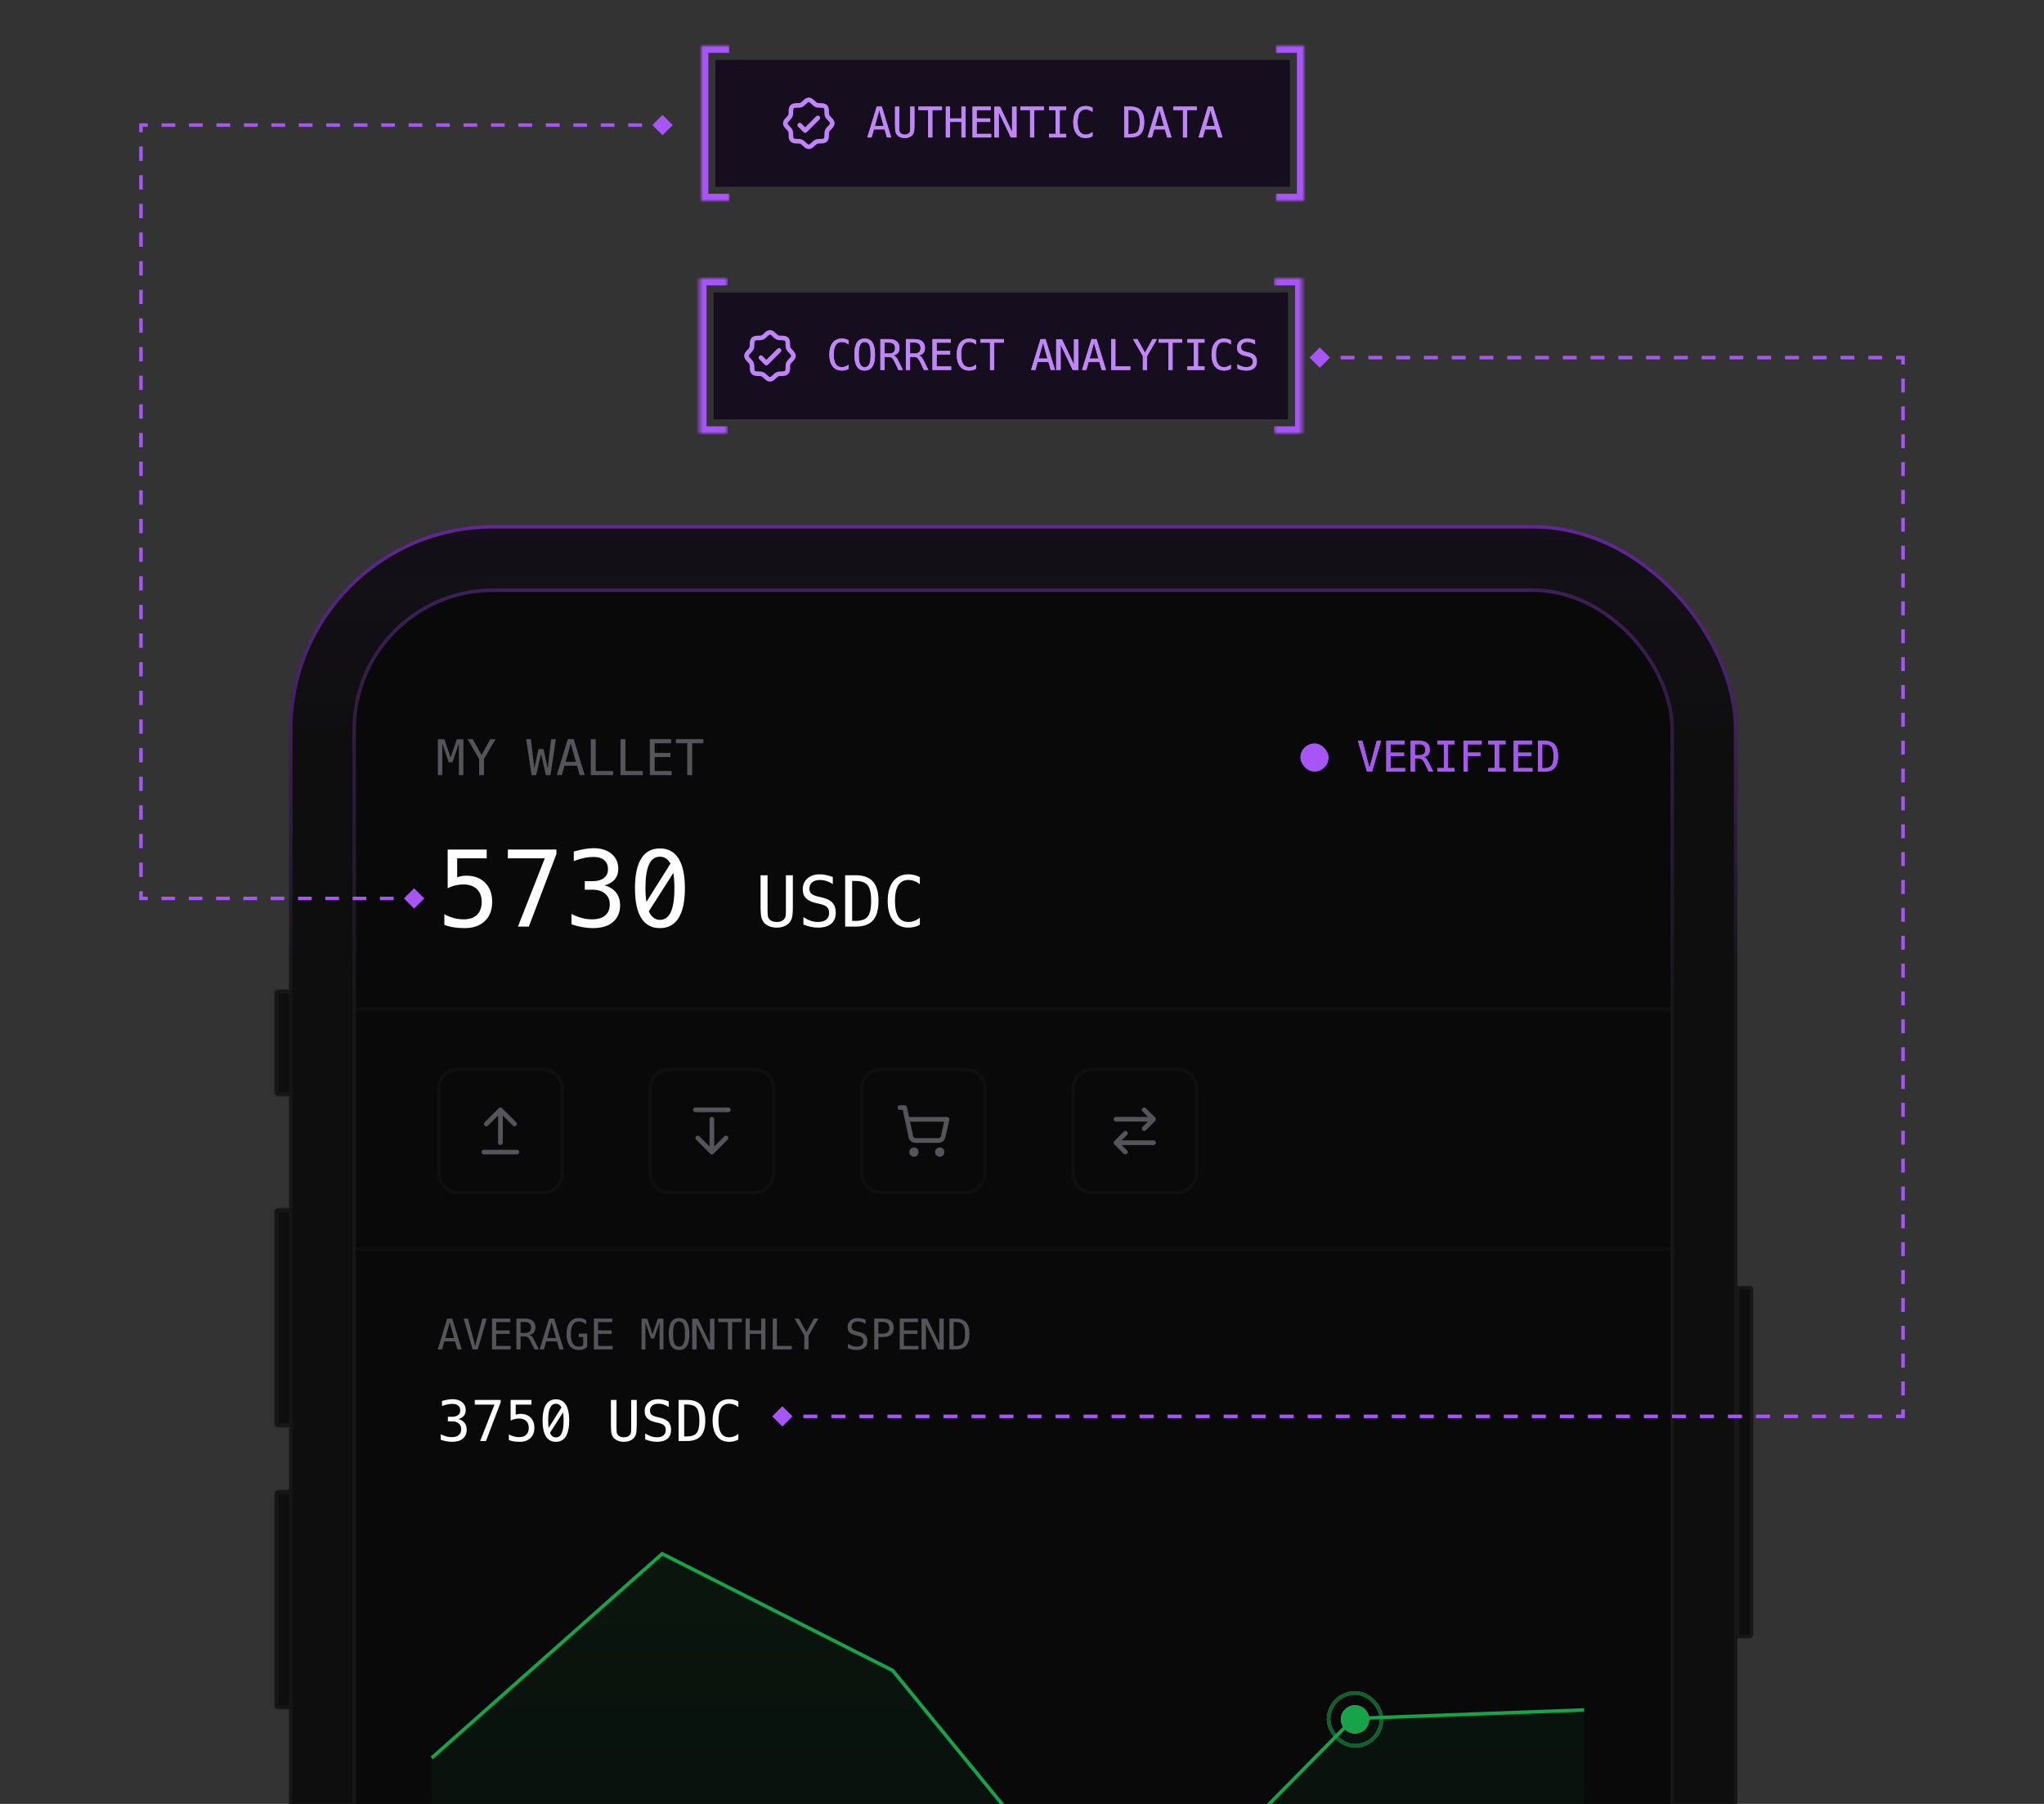 <svg width="580" height="512" viewBox="0 0 580 512" fill="none" xmlns="http://www.w3.org/2000/svg">
<rect x="0" y="0" width="580" height="512" fill="#333333" stroke="none"/>
<rect x="82.5" y="149.5" width="410" height="847" rx="57.5" fill="#090909"/>
<rect x="82.5" y="149.5" width="410" height="847" rx="57.5" fill="white" fill-opacity="0.02"/>
<rect x="82.5" y="149.5" width="410" height="847" rx="57.5" fill="url(#paint0_linear_1478_4266)" fill-opacity="0.1"/>
<rect x="82.5" y="149.5" width="410" height="847" rx="57.5" stroke="#171717"/>
<rect x="82.5" y="149.5" width="410" height="847" rx="57.5" stroke="url(#paint1_linear_1478_4266)" stroke-opacity="0.6"/>
<mask id="path-2-inside-1_1478_4266" fill="white">
<path d="M78 282.6C78 282.04 78 281.76 78.109 281.546C78.205 281.358 78.358 281.205 78.546 281.109C78.76 281 79.04 281 79.6 281H83V311H79.6C79.04 311 78.76 311 78.546 310.891C78.358 310.795 78.205 310.642 78.109 310.454C78 310.24 78 309.96 78 309.4V282.6Z"/>
</mask>
<path d="M78 282.6C78 282.04 78 281.76 78.109 281.546C78.205 281.358 78.358 281.205 78.546 281.109C78.76 281 79.04 281 79.6 281H83V311H79.6C79.04 311 78.76 311 78.546 310.891C78.358 310.795 78.205 310.642 78.109 310.454C78 310.24 78 309.96 78 309.4V282.6Z" fill="#090909"/>
<path d="M78 282.6C78 282.04 78 281.76 78.109 281.546C78.205 281.358 78.358 281.205 78.546 281.109C78.76 281 79.04 281 79.6 281H83V311H79.6C79.04 311 78.76 311 78.546 310.891C78.358 310.795 78.205 310.642 78.109 310.454C78 310.24 78 309.96 78 309.4V282.6Z" fill="white" fill-opacity="0.02"/>
<path d="M83 281H84V280H83V281ZM83 311V312H84V311H83ZM78.546 310.891L78.092 311.782L78.546 310.891ZM78.109 310.454L77.218 310.908L78.109 310.454ZM78.546 281.109L78.092 280.218L78.546 281.109ZM78.109 281.546L77.218 281.092L78.109 281.546ZM79.6 281V282H83V281V280H79.6V281ZM83 281H82V311H83H84V281H83ZM83 311V310H79.6V311V312H83V311ZM78 309.4H79V282.6H78H77V309.4H78ZM79.6 311V310C79.303 310 79.141 309.999 79.025 309.99C78.92 309.981 78.942 309.971 79 310L78.546 310.891L78.092 311.782C78.363 311.92 78.633 311.964 78.862 311.983C79.079 312.001 79.337 312 79.6 312V311ZM78 309.4H77C77 309.664 76.999 309.921 77.017 310.138C77.036 310.367 77.08 310.637 77.218 310.908L78.109 310.454L79 310C79.029 310.058 79.019 310.08 79.01 309.975C79.001 309.859 79 309.697 79 309.4H78ZM78.546 310.891L79 310L78.109 310.454L77.218 310.908C77.41 311.284 77.716 311.59 78.092 311.782L78.546 310.891ZM79.6 281V280C79.337 280 79.079 279.999 78.862 280.017C78.633 280.036 78.363 280.08 78.092 280.218L78.546 281.109L79 282C78.942 282.029 78.92 282.019 79.025 282.01C79.141 282.001 79.303 282 79.6 282V281ZM78 282.6H79C79 282.303 79.001 282.141 79.01 282.025C79.019 281.92 79.029 281.942 79 282L78.109 281.546L77.218 281.092C77.08 281.363 77.036 281.633 77.017 281.862C76.999 282.079 77 282.336 77 282.6H78ZM78.546 281.109L78.092 280.218C77.716 280.41 77.41 280.716 77.218 281.092L78.109 281.546L79 282L78.546 281.109Z" fill="#171717" mask="url(#path-2-inside-1_1478_4266)"/>
<mask id="path-4-inside-2_1478_4266" fill="white">
<path d="M78 344.6C78 344.04 78 343.76 78.109 343.546C78.205 343.358 78.358 343.205 78.546 343.109C78.76 343 79.04 343 79.6 343H83V405H79.6C79.04 405 78.76 405 78.546 404.891C78.358 404.795 78.205 404.642 78.109 404.454C78 404.24 78 403.96 78 403.4V344.6Z"/>
</mask>
<path d="M78 344.6C78 344.04 78 343.76 78.109 343.546C78.205 343.358 78.358 343.205 78.546 343.109C78.76 343 79.04 343 79.6 343H83V405H79.6C79.04 405 78.76 405 78.546 404.891C78.358 404.795 78.205 404.642 78.109 404.454C78 404.24 78 403.96 78 403.4V344.6Z" fill="#090909"/>
<path d="M78 344.6C78 344.04 78 343.76 78.109 343.546C78.205 343.358 78.358 343.205 78.546 343.109C78.76 343 79.04 343 79.6 343H83V405H79.6C79.04 405 78.76 405 78.546 404.891C78.358 404.795 78.205 404.642 78.109 404.454C78 404.24 78 403.96 78 403.4V344.6Z" fill="white" fill-opacity="0.02"/>
<path d="M83 343H84V342H83V343ZM83 405V406H84V405H83ZM78.546 404.891L79 404L78.546 404.891ZM78.109 404.454L77.218 404.908L78.109 404.454ZM78.546 343.109L78.092 342.218L78.546 343.109ZM78.109 343.546L77.218 343.092L78.109 343.546ZM79.6 343V344H83V343V342H79.6V343ZM83 343H82V405H83H84V343H83ZM83 405V404H79.6V405V406H83V405ZM78 403.4H79V344.6H78H77V403.4H78ZM79.6 405V404C79.303 404 79.141 403.999 79.025 403.99C78.92 403.981 78.942 403.971 79 404L78.546 404.891L78.092 405.782C78.363 405.92 78.633 405.964 78.862 405.983C79.079 406.001 79.337 406 79.6 406V405ZM78 403.4H77C77 403.664 76.999 403.921 77.017 404.138C77.036 404.367 77.08 404.637 77.218 404.908L78.109 404.454L79 404C79.029 404.058 79.019 404.08 79.01 403.975C79.001 403.859 79 403.697 79 403.4H78ZM78.546 404.891L79 404L78.109 404.454L77.218 404.908C77.41 405.284 77.716 405.59 78.092 405.782L78.546 404.891ZM79.6 343V342C79.337 342 79.079 341.999 78.862 342.017C78.633 342.036 78.363 342.08 78.092 342.218L78.546 343.109L79 344C78.942 344.029 78.92 344.019 79.025 344.01C79.141 344.001 79.303 344 79.6 344V343ZM78 344.6H79C79 344.303 79.001 344.141 79.01 344.025C79.019 343.92 79.029 343.942 79 344L78.109 343.546L77.218 343.092C77.08 343.363 77.036 343.633 77.017 343.862C76.999 344.079 77 344.336 77 344.6H78ZM78.546 343.109L78.092 342.218C77.716 342.41 77.41 342.716 77.218 343.092L78.109 343.546L79 344L78.546 343.109Z" fill="#171717" mask="url(#path-4-inside-2_1478_4266)"/>
<mask id="path-6-inside-3_1478_4266" fill="white">
<path d="M78 424.6C78 424.04 78 423.76 78.109 423.546C78.205 423.358 78.358 423.205 78.546 423.109C78.76 423 79.04 423 79.6 423H83V485H79.6C79.04 485 78.76 485 78.546 484.891C78.358 484.795 78.205 484.642 78.109 484.454C78 484.24 78 483.96 78 483.4V424.6Z"/>
</mask>
<path d="M78 424.6C78 424.04 78 423.76 78.109 423.546C78.205 423.358 78.358 423.205 78.546 423.109C78.76 423 79.04 423 79.6 423H83V485H79.6C79.04 485 78.76 485 78.546 484.891C78.358 484.795 78.205 484.642 78.109 484.454C78 484.24 78 483.96 78 483.4V424.6Z" fill="#090909"/>
<path d="M78 424.6C78 424.04 78 423.76 78.109 423.546C78.205 423.358 78.358 423.205 78.546 423.109C78.76 423 79.04 423 79.6 423H83V485H79.6C79.04 485 78.76 485 78.546 484.891C78.358 484.795 78.205 484.642 78.109 484.454C78 484.24 78 483.96 78 483.4V424.6Z" fill="white" fill-opacity="0.02"/>
<path d="M83 423H84V422H83V423ZM83 485V486H84V485H83ZM78.546 484.891L79 484L78.546 484.891ZM78.109 484.454L77.218 484.908L78.109 484.454ZM78.546 423.109L78.092 422.218L78.546 423.109ZM78.109 423.546L77.218 423.092L78.109 423.546ZM79.6 423V424H83V423V422H79.6V423ZM83 423H82V485H83H84V423H83ZM83 485V484H79.6V485V486H83V485ZM78 483.4H79V424.6H78H77V483.4H78ZM79.6 485V484C79.303 484 79.141 483.999 79.025 483.99C78.92 483.981 78.942 483.971 79 484L78.546 484.891L78.092 485.782C78.363 485.92 78.633 485.964 78.862 485.983C79.079 486.001 79.337 486 79.6 486V485ZM78 483.4H77C77 483.664 76.999 483.921 77.017 484.138C77.036 484.367 77.08 484.637 77.218 484.908L78.109 484.454L79 484C79.029 484.058 79.019 484.08 79.01 483.975C79.001 483.859 79 483.697 79 483.4H78ZM78.546 484.891L79 484L78.109 484.454L77.218 484.908C77.41 485.284 77.716 485.59 78.092 485.782L78.546 484.891ZM79.6 423V422C79.337 422 79.079 421.999 78.862 422.017C78.633 422.036 78.363 422.08 78.092 422.218L78.546 423.109L79 424C78.942 424.029 78.92 424.019 79.025 424.01C79.141 424.001 79.303 424 79.6 424V423ZM78 424.6H79C79 424.303 79.001 424.141 79.01 424.025C79.019 423.92 79.029 423.942 79 424L78.109 423.546L77.218 423.092C77.08 423.363 77.036 423.633 77.017 423.862C76.999 424.079 77 424.336 77 424.6H78ZM78.546 423.109L78.092 422.218C77.716 422.41 77.41 422.716 77.218 423.092L78.109 423.546L79 424L78.546 423.109Z" fill="#171717" mask="url(#path-6-inside-3_1478_4266)"/>
<path d="M495.9 365.5C496.188 365.5 496.374 365.5 496.516 365.512C496.651 365.523 496.702 365.542 496.727 365.555C496.821 365.603 496.897 365.679 496.945 365.773C496.958 365.798 496.977 365.849 496.988 365.984C497 366.126 497 366.312 497 366.6V463.4C497 463.688 497 463.874 496.988 464.016C496.977 464.151 496.958 464.202 496.945 464.227C496.897 464.321 496.821 464.397 496.727 464.445C496.702 464.458 496.651 464.477 496.516 464.488C496.374 464.5 496.188 464.5 495.9 464.5H493V365.5H495.9Z" fill="#090909"/>
<path d="M495.9 365.5C496.188 365.5 496.374 365.5 496.516 365.512C496.651 365.523 496.702 365.542 496.727 365.555C496.821 365.603 496.897 365.679 496.945 365.773C496.958 365.798 496.977 365.849 496.988 365.984C497 366.126 497 366.312 497 366.6V463.4C497 463.688 497 463.874 496.988 464.016C496.977 464.151 496.958 464.202 496.945 464.227C496.897 464.321 496.821 464.397 496.727 464.445C496.702 464.458 496.651 464.477 496.516 464.488C496.374 464.5 496.188 464.5 495.9 464.5H493V365.5H495.9Z" fill="white" fill-opacity="0.02"/>
<path d="M495.9 365.5C496.188 365.5 496.374 365.5 496.516 365.512C496.651 365.523 496.702 365.542 496.727 365.555C496.821 365.603 496.897 365.679 496.945 365.773C496.958 365.798 496.977 365.849 496.988 365.984C497 366.126 497 366.312 497 366.6V463.4C497 463.688 497 463.874 496.988 464.016C496.977 464.151 496.958 464.202 496.945 464.227C496.897 464.321 496.821 464.397 496.727 464.445C496.702 464.458 496.651 464.477 496.516 464.488C496.374 464.5 496.188 464.5 495.9 464.5H493V365.5H495.9Z" stroke="#171717"/>
<rect x="100.5" y="167.5" width="374" height="811" rx="39.5" fill="#090909"/>
<rect x="100.5" y="167.5" width="374" height="811" rx="39.5" stroke="#171717"/>
<rect x="100.5" y="167.5" width="374" height="811" rx="39.5" stroke="url(#paint2_linear_1478_4266)" stroke-opacity="0.3"/>
<mask id="path-10-inside-4_1478_4266" fill="white">
<path d="M100 167H475V287H100V167Z"/>
</mask>
<path d="M475 287V286H100V287V288H475V287Z" fill="#171717" fill-opacity="0.5" mask="url(#path-10-inside-4_1478_4266)"/>
<path d="M124.246 209.828H126.092L127.855 215.01L129.633 209.828H131.485V220H130.207V211.011L128.389 216.37H127.343L125.518 211.011V220H124.246V209.828ZM132.688 209.794H134.158L136.646 214.299L139.128 209.794H140.611L137.337 215.42V220H135.949V215.42L132.688 209.794ZM149.307 209.794H150.653L151.631 218.079L152.793 212.597H154.235L155.411 218.093L156.389 209.794H157.735L156.211 220H154.905L153.518 213.937L152.137 220H150.831L149.307 209.794ZM161.953 211.011L160.497 216.233H163.409L161.953 211.011ZM161.119 209.794H162.794L165.918 220H164.489L163.737 217.341H160.162L159.424 220H157.995L161.119 209.794ZM167.647 209.794H169.035V218.838H173.964V220H167.647V209.794ZM176.083 209.794H177.471V218.838H182.399V220H176.083V209.794ZM184.396 209.794H190.452V210.956H185.776V213.704H190.247V214.866H185.776V218.838H190.582V220H184.396V209.794ZM191.806 209.794H199.592V210.956H196.399V220H195.012V210.956H191.806V209.794Z" fill="#A1A1AA" fill-opacity="0.5"/>
<rect x="369" y="211" width="8" height="8" rx="4" fill="#A855F7"/>
<path d="M388.609 218.004L390.666 210.252H391.891L389.33 219H387.895L385.334 210.252H386.559L388.609 218.004ZM393.385 210.252H398.576V211.248H394.568V213.604H398.4V214.6H394.568V218.004H398.688V219H393.385V210.252ZM403.914 214.869C404.219 214.947 404.479 215.096 404.693 215.314C404.908 215.529 405.176 215.961 405.496 216.609L406.686 219H405.414L404.371 216.791C404.07 216.162 403.799 215.758 403.557 215.578C403.318 215.395 403.006 215.303 402.619 215.303H401.488V219H400.299V210.252H402.736C403.697 210.252 404.434 210.469 404.945 210.902C405.457 211.336 405.713 211.963 405.713 212.783C405.713 213.361 405.555 213.834 405.238 214.201C404.926 214.564 404.484 214.787 403.914 214.869ZM401.488 211.225V214.33H402.783C403.35 214.33 403.771 214.203 404.049 213.949C404.326 213.695 404.465 213.307 404.465 212.783C404.465 212.279 404.316 211.895 404.02 211.629C403.727 211.359 403.299 211.225 402.736 211.225H401.488ZM407.869 210.252H412.727V211.248H410.893V218.004H412.727V219H407.869V218.004H409.703V211.248H407.869V210.252ZM415.287 210.252H420.438V211.248H416.477V213.592H420.068V214.588H416.477V219H415.287V210.252ZM422.33 210.252H427.188V211.248H425.354V218.004H427.188V219H422.33V218.004H424.164V211.248H422.33V210.252ZM429.537 210.252H434.729V211.248H430.721V213.604H434.553V214.6H430.721V218.004H434.84V219H429.537V210.252ZM438.168 218.027C439.164 218.027 439.859 217.783 440.254 217.295C440.648 216.803 440.846 215.916 440.846 214.635C440.846 213.342 440.648 212.451 440.254 211.963C439.863 211.471 439.168 211.225 438.168 211.225H437.605V218.027H438.168ZM438.191 210.252C439.527 210.252 440.512 210.607 441.145 211.318C441.777 212.029 442.094 213.135 442.094 214.635C442.094 216.127 441.777 217.229 441.145 217.939C440.512 218.646 439.527 219 438.191 219H436.416V210.252H438.191Z" fill="#A1A1AA"/>
<path d="M388.609 218.004L390.666 210.252H391.891L389.33 219H387.895L385.334 210.252H386.559L388.609 218.004ZM393.385 210.252H398.576V211.248H394.568V213.604H398.4V214.6H394.568V218.004H398.688V219H393.385V210.252ZM403.914 214.869C404.219 214.947 404.479 215.096 404.693 215.314C404.908 215.529 405.176 215.961 405.496 216.609L406.686 219H405.414L404.371 216.791C404.07 216.162 403.799 215.758 403.557 215.578C403.318 215.395 403.006 215.303 402.619 215.303H401.488V219H400.299V210.252H402.736C403.697 210.252 404.434 210.469 404.945 210.902C405.457 211.336 405.713 211.963 405.713 212.783C405.713 213.361 405.555 213.834 405.238 214.201C404.926 214.564 404.484 214.787 403.914 214.869ZM401.488 211.225V214.33H402.783C403.35 214.33 403.771 214.203 404.049 213.949C404.326 213.695 404.465 213.307 404.465 212.783C404.465 212.279 404.316 211.895 404.02 211.629C403.727 211.359 403.299 211.225 402.736 211.225H401.488ZM407.869 210.252H412.727V211.248H410.893V218.004H412.727V219H407.869V218.004H409.703V211.248H407.869V210.252ZM415.287 210.252H420.438V211.248H416.477V213.592H420.068V214.588H416.477V219H415.287V210.252ZM422.33 210.252H427.188V211.248H425.354V218.004H427.188V219H422.33V218.004H424.164V211.248H422.33V210.252ZM429.537 210.252H434.729V211.248H430.721V213.604H434.553V214.6H430.721V218.004H434.84V219H429.537V210.252ZM438.168 218.027C439.164 218.027 439.859 217.783 440.254 217.295C440.648 216.803 440.846 215.916 440.846 214.635C440.846 213.342 440.648 212.451 440.254 211.963C439.863 211.471 439.168 211.225 438.168 211.225H437.605V218.027H438.168ZM438.191 210.252C439.527 210.252 440.512 210.607 441.145 211.318C441.777 212.029 442.094 213.135 442.094 214.635C442.094 216.127 441.777 217.229 441.145 217.939C440.512 218.646 439.527 219 438.191 219H436.416V210.252H438.191Z" fill="#A855F7"/>
<path d="M127.032 241.13H138.106V243.62H129.728V248.996C130.147 248.84 130.567 248.728 130.987 248.659C131.417 248.581 131.847 248.542 132.276 248.542C134.542 248.542 136.339 249.211 137.667 250.549C138.995 251.887 139.659 253.698 139.659 255.983C139.659 258.288 138.961 260.104 137.564 261.433C136.178 262.761 134.278 263.425 131.866 263.425C130.704 263.425 129.64 263.347 128.673 263.19C127.716 263.034 126.856 262.8 126.095 262.487V259.484C126.993 259.973 127.896 260.339 128.805 260.583C129.713 260.817 130.641 260.935 131.588 260.935C133.219 260.935 134.474 260.505 135.353 259.646C136.241 258.786 136.686 257.565 136.686 255.983C136.686 254.421 136.227 253.205 135.309 252.336C134.4 251.467 133.131 251.032 131.5 251.032C130.709 251.032 129.938 251.125 129.186 251.311C128.434 251.486 127.716 251.755 127.032 252.116V241.13ZM144.112 241.13H157.882V242.39L150.06 263H146.969L154.586 243.62H144.112V241.13ZM171.52 251.296C172.955 251.677 174.054 252.355 174.815 253.332C175.577 254.299 175.958 255.51 175.958 256.965C175.958 258.977 175.279 260.559 173.922 261.711C172.574 262.854 170.704 263.425 168.312 263.425C167.306 263.425 166.28 263.332 165.235 263.146C164.19 262.961 163.165 262.692 162.159 262.341V259.396C163.155 259.914 164.137 260.3 165.104 260.554C166.07 260.808 167.032 260.935 167.989 260.935C169.61 260.935 170.855 260.568 171.725 259.836C172.594 259.104 173.028 258.049 173.028 256.672C173.028 255.402 172.594 254.396 171.725 253.654C170.855 252.902 169.679 252.526 168.194 252.526H165.938V250.095H168.194C169.552 250.095 170.611 249.797 171.373 249.201C172.135 248.605 172.516 247.775 172.516 246.711C172.516 245.588 172.159 244.729 171.446 244.133C170.743 243.527 169.737 243.225 168.429 243.225C167.56 243.225 166.661 243.322 165.733 243.518C164.806 243.713 163.834 244.006 162.818 244.396V241.672C164 241.359 165.05 241.125 165.968 240.969C166.896 240.812 167.716 240.734 168.429 240.734C170.558 240.734 172.257 241.271 173.526 242.346C174.806 243.41 175.445 244.826 175.445 246.594C175.445 247.795 175.108 248.796 174.435 249.597C173.771 250.397 172.799 250.964 171.52 251.296ZM187.252 240.808C189.586 240.808 191.349 241.76 192.54 243.664C193.741 245.568 194.342 248.386 194.342 252.116C194.342 255.847 193.741 258.664 192.54 260.568C191.349 262.473 189.586 263.425 187.252 263.425C184.918 263.425 183.155 262.473 181.964 260.568C180.772 258.664 180.177 255.847 180.177 252.116C180.177 248.386 180.772 245.568 181.964 243.664C183.155 241.76 184.918 240.808 187.252 240.808ZM187.252 261.081C188.639 261.081 189.669 260.344 190.343 258.869C191.026 257.395 191.368 255.144 191.368 252.116C191.368 250.505 191.271 249.05 191.075 247.751L184.103 258.664C184.835 260.275 185.885 261.081 187.252 261.081ZM187.252 243.151C185.875 243.151 184.845 243.889 184.161 245.363C183.487 246.838 183.15 249.089 183.15 252.116C183.15 253.493 183.243 254.782 183.429 255.983L190.255 245.1C189.513 243.801 188.512 243.151 187.252 243.151ZM215.816 257.404V248.42H217.799V258.303C217.799 259.012 217.818 259.52 217.857 259.826C217.896 260.126 217.965 260.357 218.062 260.52C218.271 260.904 218.57 261.193 218.961 261.389C219.358 261.584 219.837 261.682 220.396 261.682C220.963 261.682 221.441 261.584 221.832 261.389C222.223 261.193 222.525 260.904 222.74 260.52C222.838 260.357 222.906 260.126 222.945 259.826C222.984 259.527 223.004 259.025 223.004 258.322V248.42H224.977V257.404C224.977 258.895 224.882 259.956 224.693 260.588C224.511 261.213 224.192 261.73 223.736 262.141C223.307 262.525 222.815 262.811 222.262 263C221.708 263.189 221.087 263.283 220.396 263.283C219.713 263.283 219.094 263.189 218.541 263C217.988 262.811 217.493 262.525 217.057 262.141C216.607 261.737 216.288 261.216 216.1 260.578C215.911 259.934 215.816 258.876 215.816 257.404ZM236.314 248.918V250.92C235.715 250.536 235.113 250.246 234.508 250.051C233.909 249.855 233.303 249.758 232.691 249.758C231.76 249.758 231.025 249.976 230.484 250.412C229.944 250.842 229.674 251.424 229.674 252.16C229.674 252.805 229.85 253.296 230.201 253.635C230.559 253.973 231.223 254.257 232.193 254.484L233.229 254.719C234.596 255.038 235.592 255.539 236.217 256.223C236.842 256.906 237.154 257.837 237.154 259.016C237.154 260.402 236.725 261.46 235.865 262.189C235.006 262.919 233.756 263.283 232.115 263.283C231.432 263.283 230.745 263.208 230.055 263.059C229.365 262.915 228.671 262.697 227.975 262.404V260.305C228.723 260.78 229.43 261.128 230.094 261.35C230.764 261.571 231.438 261.682 232.115 261.682C233.111 261.682 233.886 261.46 234.439 261.018C234.993 260.568 235.27 259.943 235.27 259.143C235.27 258.413 235.077 257.857 234.693 257.473C234.316 257.089 233.655 256.792 232.711 256.584L231.656 256.34C230.302 256.034 229.319 255.572 228.707 254.953C228.095 254.335 227.789 253.505 227.789 252.463C227.789 251.161 228.225 250.119 229.098 249.338C229.977 248.55 231.142 248.156 232.594 248.156C233.154 248.156 233.743 248.221 234.361 248.352C234.98 248.475 235.631 248.664 236.314 248.918ZM242.74 261.379C244.4 261.379 245.559 260.972 246.217 260.158C246.874 259.338 247.203 257.86 247.203 255.725C247.203 253.57 246.874 252.085 246.217 251.271C245.566 250.451 244.407 250.041 242.74 250.041H241.803V261.379H242.74ZM242.779 248.42C245.006 248.42 246.646 249.012 247.701 250.197C248.756 251.382 249.283 253.225 249.283 255.725C249.283 258.212 248.756 260.048 247.701 261.232C246.646 262.411 245.006 263 242.779 263H239.82V248.42H242.779ZM261.012 262.482C260.51 262.749 259.996 262.948 259.469 263.078C258.941 263.215 258.382 263.283 257.789 263.283C255.921 263.283 254.469 262.622 253.434 261.301C252.405 259.979 251.891 258.12 251.891 255.725C251.891 253.342 252.408 251.486 253.443 250.158C254.485 248.824 255.934 248.156 257.789 248.156C258.382 248.156 258.941 248.225 259.469 248.361C259.996 248.492 260.51 248.69 261.012 248.957V250.979C260.53 250.581 260.012 250.279 259.459 250.07C258.906 249.862 258.349 249.758 257.789 249.758C256.507 249.758 255.546 250.253 254.908 251.242C254.27 252.232 253.951 253.726 253.951 255.725C253.951 257.717 254.27 259.208 254.908 260.197C255.546 261.187 256.507 261.682 257.789 261.682C258.362 261.682 258.922 261.577 259.469 261.369C260.022 261.161 260.536 260.858 261.012 260.461V262.482Z" fill="white"/>
<mask id="path-16-inside-5_1478_4266" fill="white">
<path d="M100 287H475V355H100V287Z"/>
</mask>
<path d="M475 355V354H100V355V356H475V355Z" fill="#171717" fill-opacity="0.5" mask="url(#path-16-inside-5_1478_4266)"/>
<path d="M130 303.5H154C157.038 303.5 159.5 305.962 159.5 309V333C159.5 336.038 157.038 338.5 154 338.5H130C126.962 338.5 124.5 336.038 124.5 333V309C124.5 305.962 126.962 303.5 130 303.5Z" stroke="#171717" stroke-opacity="0.5"/>
<path d="M146 319L142 315M142 315L138 319M142 315V324.333M137.333 327H146.667" stroke="#A1A1AA" stroke-opacity="0.5" stroke-width="1.33" stroke-linecap="round" stroke-linejoin="round"/>
<path d="M214 338.5H190C186.962 338.5 184.5 336.038 184.5 333V309C184.5 305.962 186.962 303.5 190 303.5H214C217.038 303.5 219.5 305.962 219.5 309V333C219.5 336.038 217.038 338.5 214 338.5Z" stroke="#171717" stroke-opacity="0.5"/>
<path d="M198 323L202 327M202 327L206 323M202 327V317.667M206.667 315H197.333" stroke="#A1A1AA" stroke-opacity="0.5" stroke-width="1.33" stroke-linecap="round" stroke-linejoin="round"/>
<path d="M250 303.5H274C277.038 303.5 279.5 305.962 279.5 309V333C279.5 336.038 277.038 338.5 274 338.5H250C246.962 338.5 244.5 336.038 244.5 333V309C244.5 305.962 246.962 303.5 250 303.5Z" stroke="#171717" stroke-opacity="0.5"/>
<g clip-path="url(#clip0_1478_4266)">
<path d="M255.367 314.367H256.7L258.473 322.647C258.538 322.95 258.707 323.221 258.95 323.413C259.194 323.606 259.496 323.707 259.807 323.7H266.327C266.63 323.7 266.924 323.596 267.161 323.405C267.397 323.215 267.561 322.95 267.627 322.653L268.727 317.7H257.413M260 327C260 327.368 259.702 327.667 259.333 327.667C258.965 327.667 258.667 327.368 258.667 327C258.667 326.632 258.965 326.333 259.333 326.333C259.702 326.333 260 326.632 260 327ZM267.333 327C267.333 327.368 267.035 327.667 266.667 327.667C266.298 327.667 266 327.368 266 327C266 326.632 266.298 326.333 266.667 326.333C267.035 326.333 267.333 326.632 267.333 327Z" stroke="#A1A1AA" stroke-opacity="0.5" stroke-width="1.33" stroke-linecap="round" stroke-linejoin="round"/>
</g>
<path d="M310 303.5H334C337.038 303.5 339.5 305.962 339.5 309V333C339.5 336.038 337.038 338.5 334 338.5H310C306.962 338.5 304.5 336.038 304.5 333V309C304.5 305.962 306.962 303.5 310 303.5Z" stroke="#171717" stroke-opacity="0.5"/>
<path d="M324.667 315L327.333 317.667M327.333 317.667L324.667 320.333M327.333 317.667H316.667M319.333 327L316.667 324.333M316.667 324.333L319.333 321.667M316.667 324.333H327.333" stroke="#A1A1AA" stroke-opacity="0.5" stroke-width="1.33" stroke-linecap="round" stroke-linejoin="round"/>
<mask id="path-30-inside-6_1478_4266" fill="white">
<path d="M100 355H475V674H100V355Z"/>
</mask>
<path d="M475 674V673H100V674V675H475V674Z" fill="#171717" fill-opacity="0.5" mask="url(#path-30-inside-6_1478_4266)"/>
<path d="M127.609 375.295L126.361 379.771H128.857L127.609 375.295ZM126.895 374.252H128.33L131.008 383H129.783L129.139 380.721H126.074L125.441 383H124.217L126.895 374.252ZM134.84 382.004L136.896 374.252H138.121L135.561 383H134.125L131.564 374.252H132.789L134.84 382.004ZM139.615 374.252H144.807V375.248H140.799V377.604H144.631V378.6H140.799V382.004H144.918V383H139.615V374.252ZM150.145 378.869C150.449 378.947 150.709 379.096 150.924 379.314C151.139 379.529 151.406 379.961 151.727 380.609L152.916 383H151.645L150.602 380.791C150.301 380.162 150.029 379.758 149.787 379.578C149.549 379.395 149.236 379.303 148.85 379.303H147.719V383H146.529V374.252H148.967C149.928 374.252 150.664 374.469 151.176 374.902C151.688 375.336 151.943 375.963 151.943 376.783C151.943 377.361 151.785 377.834 151.469 378.201C151.156 378.564 150.715 378.787 150.145 378.869ZM147.719 375.225V378.33H149.014C149.58 378.33 150.002 378.203 150.279 377.949C150.557 377.695 150.695 377.307 150.695 376.783C150.695 376.279 150.547 375.895 150.25 375.629C149.957 375.359 149.529 375.225 148.967 375.225H147.719ZM156.531 375.295L155.283 379.771H157.779L156.531 375.295ZM155.816 374.252H157.252L159.93 383H158.705L158.061 380.721H154.996L154.363 383H153.139L155.816 374.252ZM166.621 382.279C166.305 382.572 165.947 382.795 165.549 382.947C165.154 383.096 164.727 383.17 164.266 383.17C163.156 383.17 162.293 382.773 161.676 381.98C161.059 381.184 160.75 380.068 160.75 378.635C160.75 377.205 161.062 376.092 161.688 375.295C162.312 374.494 163.182 374.094 164.295 374.094C164.662 374.094 165.014 374.146 165.35 374.252C165.686 374.354 166.01 374.51 166.322 374.721V375.934C166.006 375.633 165.682 375.412 165.35 375.271C165.018 375.127 164.666 375.055 164.295 375.055C163.525 375.055 162.947 375.354 162.561 375.951C162.178 376.545 161.986 377.439 161.986 378.635C161.986 379.85 162.172 380.75 162.543 381.336C162.918 381.918 163.492 382.209 164.266 382.209C164.527 382.209 164.756 382.18 164.951 382.121C165.15 382.059 165.33 381.963 165.49 381.834V379.484H164.219V378.512H166.621V382.279ZM168.537 374.252H173.729V375.248H169.721V377.604H173.553V378.6H169.721V382.004H173.84V383H168.537V374.252ZM182.055 374.281H183.637L185.148 378.723L186.672 374.281H188.26V383H187.164V375.295L185.605 379.889H184.709L183.145 375.295V383H182.055V374.281ZM194.377 378.635C194.377 377.35 194.244 376.432 193.979 375.881C193.717 375.33 193.285 375.055 192.684 375.055C192.086 375.055 191.654 375.33 191.389 375.881C191.127 376.432 190.996 377.35 190.996 378.635C190.996 379.916 191.127 380.832 191.389 381.383C191.654 381.934 192.086 382.209 192.684 382.209C193.285 382.209 193.717 381.936 193.979 381.389C194.244 380.838 194.377 379.92 194.377 378.635ZM195.613 378.635C195.613 380.158 195.371 381.295 194.887 382.045C194.406 382.795 193.672 383.17 192.684 383.17C191.695 383.17 190.961 382.797 190.48 382.051C190 381.305 189.76 380.166 189.76 378.635C189.76 377.107 190 375.969 190.48 375.219C190.965 374.469 191.699 374.094 192.684 374.094C193.672 374.094 194.406 374.469 194.887 375.219C195.371 375.969 195.613 377.107 195.613 378.635ZM196.416 374.281H198.033L201.455 381.459V374.281H202.715V383H201.098L197.676 375.822V383H196.416V374.281ZM203.811 374.252H210.484V375.248H207.748V383H206.559V375.248H203.811V374.252ZM211.568 374.252H212.758V377.604H215.998V374.252H217.188V383H215.998V378.6H212.758V383H211.568V374.252ZM219.256 374.252H220.445V382.004H224.67V383H219.256V374.252ZM225.443 374.252H226.703L228.836 378.113L230.963 374.252H232.234L229.428 379.074V383H228.238V379.074L225.443 374.252ZM245.617 374.551V375.752C245.258 375.521 244.896 375.348 244.533 375.23C244.174 375.113 243.811 375.055 243.443 375.055C242.885 375.055 242.443 375.186 242.119 375.447C241.795 375.705 241.633 376.055 241.633 376.496C241.633 376.883 241.738 377.178 241.949 377.381C242.164 377.584 242.562 377.754 243.145 377.891L243.766 378.031C244.586 378.223 245.184 378.523 245.559 378.934C245.934 379.344 246.121 379.902 246.121 380.609C246.121 381.441 245.863 382.076 245.348 382.514C244.832 382.951 244.082 383.17 243.098 383.17C242.688 383.17 242.275 383.125 241.861 383.035C241.447 382.949 241.031 382.818 240.613 382.643V381.383C241.062 381.668 241.486 381.877 241.885 382.01C242.287 382.143 242.691 382.209 243.098 382.209C243.695 382.209 244.16 382.076 244.492 381.811C244.824 381.541 244.99 381.166 244.99 380.686C244.99 380.248 244.875 379.914 244.645 379.684C244.418 379.453 244.021 379.275 243.455 379.15L242.822 379.004C242.01 378.82 241.42 378.543 241.053 378.172C240.686 377.801 240.502 377.303 240.502 376.678C240.502 375.896 240.764 375.271 241.287 374.803C241.814 374.33 242.514 374.094 243.385 374.094C243.721 374.094 244.074 374.133 244.445 374.211C244.816 374.285 245.207 374.398 245.617 374.551ZM249.256 375.225V378.512H250.627C251.174 378.512 251.6 378.367 251.904 378.078C252.213 377.789 252.367 377.385 252.367 376.865C252.367 376.346 252.215 375.943 251.91 375.658C251.605 375.369 251.178 375.225 250.627 375.225H249.256ZM248.072 374.252H250.627C251.604 374.252 252.344 374.475 252.848 374.92C253.352 375.361 253.604 376.01 253.604 376.865C253.604 377.729 253.352 378.381 252.848 378.822C252.348 379.264 251.607 379.484 250.627 379.484H249.256V383H248.072V374.252ZM255.303 374.252H260.494V375.248H256.486V377.604H260.318V378.6H256.486V382.004H260.605V383H255.303V374.252ZM261.49 374.281H263.107L266.529 381.459V374.281H267.789V383H266.172L262.75 375.822V383H261.49V374.281ZM271.164 382.027C272.16 382.027 272.855 381.783 273.25 381.295C273.645 380.803 273.842 379.916 273.842 378.635C273.842 377.342 273.645 376.451 273.25 375.963C272.859 375.471 272.164 375.225 271.164 375.225H270.602V382.027H271.164ZM271.188 374.252C272.523 374.252 273.508 374.607 274.141 375.318C274.773 376.029 275.09 377.135 275.09 378.635C275.09 380.127 274.773 381.229 274.141 381.939C273.508 382.646 272.523 383 271.188 383H269.412V374.252H271.188Z" fill="#A1A1AA" fill-opacity="0.5"/>
<path d="M130.062 402.758C130.828 402.961 131.414 403.323 131.82 403.844C132.227 404.359 132.43 405.005 132.43 405.781C132.43 406.854 132.068 407.698 131.344 408.312C130.625 408.922 129.628 409.227 128.352 409.227C127.815 409.227 127.268 409.177 126.711 409.078C126.154 408.979 125.607 408.836 125.07 408.648V407.078C125.602 407.354 126.125 407.56 126.641 407.695C127.156 407.831 127.669 407.898 128.18 407.898C129.044 407.898 129.708 407.703 130.172 407.312C130.635 406.922 130.867 406.359 130.867 405.625C130.867 404.948 130.635 404.411 130.172 404.016C129.708 403.615 129.081 403.414 128.289 403.414H127.086V402.117H128.289C129.013 402.117 129.578 401.958 129.984 401.641C130.391 401.323 130.594 400.88 130.594 400.312C130.594 399.714 130.404 399.255 130.023 398.938C129.648 398.615 129.112 398.453 128.414 398.453C127.951 398.453 127.471 398.505 126.977 398.609C126.482 398.714 125.964 398.87 125.422 399.078V397.625C126.052 397.458 126.612 397.333 127.102 397.25C127.596 397.167 128.034 397.125 128.414 397.125C129.549 397.125 130.456 397.411 131.133 397.984C131.815 398.552 132.156 399.307 132.156 400.25C132.156 400.891 131.977 401.424 131.617 401.852C131.263 402.279 130.745 402.581 130.062 402.758ZM134.727 397.336H142.07V398.008L137.898 409H136.25L140.312 398.664H134.727V397.336ZM144.898 397.336H150.805V398.664H146.336V401.531C146.56 401.448 146.784 401.388 147.008 401.352C147.237 401.31 147.466 401.289 147.695 401.289C148.904 401.289 149.862 401.646 150.57 402.359C151.279 403.073 151.633 404.039 151.633 405.258C151.633 406.487 151.26 407.456 150.516 408.164C149.776 408.872 148.763 409.227 147.477 409.227C146.857 409.227 146.289 409.185 145.773 409.102C145.263 409.018 144.805 408.893 144.398 408.727V407.125C144.878 407.385 145.359 407.581 145.844 407.711C146.328 407.836 146.823 407.898 147.328 407.898C148.198 407.898 148.867 407.669 149.336 407.211C149.81 406.753 150.047 406.102 150.047 405.258C150.047 404.424 149.802 403.776 149.312 403.312C148.828 402.849 148.151 402.617 147.281 402.617C146.859 402.617 146.448 402.667 146.047 402.766C145.646 402.859 145.263 403.003 144.898 403.195V397.336ZM157.734 397.164C158.979 397.164 159.919 397.672 160.555 398.688C161.195 399.703 161.516 401.206 161.516 403.195C161.516 405.185 161.195 406.688 160.555 407.703C159.919 408.719 158.979 409.227 157.734 409.227C156.49 409.227 155.549 408.719 154.914 407.703C154.279 406.688 153.961 405.185 153.961 403.195C153.961 401.206 154.279 399.703 154.914 398.688C155.549 397.672 156.49 397.164 157.734 397.164ZM157.734 407.977C158.474 407.977 159.023 407.583 159.383 406.797C159.747 406.01 159.93 404.81 159.93 403.195C159.93 402.336 159.878 401.56 159.773 400.867L156.055 406.688C156.445 407.547 157.005 407.977 157.734 407.977ZM157.734 398.414C157 398.414 156.451 398.807 156.086 399.594C155.727 400.38 155.547 401.581 155.547 403.195C155.547 403.93 155.596 404.617 155.695 405.258L159.336 399.453C158.94 398.76 158.406 398.414 157.734 398.414ZM173.352 404.523V397.336H174.938V405.242C174.938 405.81 174.953 406.216 174.984 406.461C175.016 406.701 175.07 406.885 175.148 407.016C175.315 407.323 175.555 407.555 175.867 407.711C176.185 407.867 176.568 407.945 177.016 407.945C177.469 407.945 177.852 407.867 178.164 407.711C178.477 407.555 178.719 407.323 178.891 407.016C178.969 406.885 179.023 406.701 179.055 406.461C179.086 406.221 179.102 405.82 179.102 405.258V397.336H180.68V404.523C180.68 405.716 180.604 406.565 180.453 407.07C180.307 407.57 180.052 407.984 179.688 408.312C179.344 408.62 178.951 408.849 178.508 409C178.065 409.151 177.568 409.227 177.016 409.227C176.469 409.227 175.974 409.151 175.531 409C175.089 408.849 174.693 408.62 174.344 408.312C173.984 407.99 173.729 407.573 173.578 407.062C173.427 406.547 173.352 405.701 173.352 404.523ZM189.75 397.734V399.336C189.271 399.029 188.789 398.797 188.305 398.641C187.826 398.484 187.341 398.406 186.852 398.406C186.107 398.406 185.518 398.581 185.086 398.93C184.654 399.273 184.438 399.74 184.438 400.328C184.438 400.844 184.578 401.237 184.859 401.508C185.146 401.779 185.677 402.005 186.453 402.188L187.281 402.375C188.375 402.63 189.172 403.031 189.672 403.578C190.172 404.125 190.422 404.87 190.422 405.812C190.422 406.922 190.078 407.768 189.391 408.352C188.703 408.935 187.703 409.227 186.391 409.227C185.844 409.227 185.294 409.167 184.742 409.047C184.19 408.932 183.635 408.758 183.078 408.523V406.844C183.677 407.224 184.242 407.503 184.773 407.68C185.31 407.857 185.849 407.945 186.391 407.945C187.188 407.945 187.807 407.768 188.25 407.414C188.693 407.055 188.914 406.555 188.914 405.914C188.914 405.331 188.76 404.885 188.453 404.578C188.151 404.271 187.622 404.034 186.867 403.867L186.023 403.672C184.94 403.427 184.154 403.057 183.664 402.562C183.174 402.068 182.93 401.404 182.93 400.57C182.93 399.529 183.279 398.695 183.977 398.07C184.68 397.44 185.612 397.125 186.773 397.125C187.221 397.125 187.693 397.177 188.188 397.281C188.682 397.38 189.203 397.531 189.75 397.734ZM194.891 407.703C196.219 407.703 197.146 407.378 197.672 406.727C198.198 406.07 198.461 404.888 198.461 403.18C198.461 401.456 198.198 400.268 197.672 399.617C197.151 398.961 196.224 398.633 194.891 398.633H194.141V407.703H194.891ZM194.922 397.336C196.703 397.336 198.016 397.81 198.859 398.758C199.703 399.706 200.125 401.18 200.125 403.18C200.125 405.169 199.703 406.638 198.859 407.586C198.016 408.529 196.703 409 194.922 409H192.555V397.336H194.922ZM209.508 408.586C209.107 408.799 208.695 408.958 208.273 409.062C207.852 409.172 207.404 409.227 206.93 409.227C205.435 409.227 204.273 408.698 203.445 407.641C202.622 406.583 202.211 405.096 202.211 403.18C202.211 401.273 202.625 399.789 203.453 398.727C204.286 397.659 205.445 397.125 206.93 397.125C207.404 397.125 207.852 397.18 208.273 397.289C208.695 397.393 209.107 397.552 209.508 397.766V399.383C209.122 399.065 208.708 398.823 208.266 398.656C207.823 398.49 207.378 398.406 206.93 398.406C205.904 398.406 205.135 398.802 204.625 399.594C204.115 400.385 203.859 401.581 203.859 403.18C203.859 404.773 204.115 405.966 204.625 406.758C205.135 407.549 205.904 407.945 206.93 407.945C207.388 407.945 207.836 407.862 208.273 407.695C208.716 407.529 209.128 407.286 209.508 406.969V408.586Z" fill="white"/>
<path opacity="0.4" d="M122.5 499.135L187.9 441L253.3 474.22L318.7 554.337L384.1 487.898L449.5 485.456V590H384.1H318.7H253.3H187.9H122.5V499.135Z" fill="url(#paint3_linear_1478_4266)" fill-opacity="0.21"/>
<rect x="377" y="480.5" width="15" height="15" rx="7.5" stroke="#171717"/>
<rect x="377" y="480.5" width="15" height="15" rx="7.5" stroke="white" stroke-opacity="0.4"/>
<rect x="377" y="480.5" width="15" height="15" rx="7.5" stroke="#16A34A"/>
<rect x="377" y="480.5" width="15" height="15" rx="7.5" stroke="black" stroke-opacity="0.4"/>
<circle cx="384.5" cy="488" r="4" fill="#171717"/>
<circle cx="384.5" cy="488" r="4" fill="white" fill-opacity="0.7"/>
<circle cx="384.5" cy="488" r="4" fill="#16A34A"/>
<path d="M122.5 498.962L187.9 441L253.3 474.121L318.7 554L384.1 487.759L449.5 485.323" stroke="#16A34A"/>
<path d="M190.887 35.5L188 32.613L185.113 35.5L188 38.387L190.887 35.5ZM40 255H39.5V255.5H40V255ZM120.387 255L117.5 252.113L114.613 255L117.5 257.887L120.387 255ZM40 35.5V35H39.5V35.5H40ZM117.5 255V254.5H115.562V255V255.5H117.5V255ZM111.688 255V254.5H107.812V255V255.5H111.688V255ZM103.938 255V254.5H100.062V255V255.5H103.938V255ZM96.188 255V254.5H92.312V255V255.5H96.188V255ZM88.438 255V254.5H84.562V255V255.5H88.438V255ZM80.688 255V254.5H76.812V255V255.5H80.688V255ZM72.938 255V254.5H69.062V255V255.5H72.938V255ZM65.188 255V254.5H61.312V255V255.5H65.188V255ZM57.438 255V254.5H53.562V255V255.5H57.438V255ZM49.688 255V254.5H45.812V255V255.5H49.688V255ZM41.938 255V254.5H40V255V255.5H41.938V255ZM40 255H40.5V252.968H40H39.5V255H40ZM40 248.903H40.5V244.838H40H39.5V248.903H40ZM40 240.773H40.5V236.708H40H39.5V240.773H40ZM40 232.644H40.5V228.579H40H39.5V232.644H40ZM40 224.514H40.5V220.449H40H39.5V224.514H40ZM40 216.384H40.5V212.319H40H39.5V216.384H40ZM40 208.255H40.5V204.19H40H39.5V208.255H40ZM40 200.125H40.5V196.06H40H39.5V200.125H40ZM40 191.995H40.5V187.931H40H39.5V191.995H40ZM40 183.866H40.5V179.801H40H39.5V183.866H40ZM40 175.736H40.5V171.671H40H39.5V175.736H40ZM40 167.606H40.5V163.542H40H39.5V167.606H40ZM40 159.477H40.5V155.412H40H39.5V159.477H40ZM40 151.347H40.5V147.282H40H39.5V151.347H40ZM40 143.218H40.5V139.153H40H39.5V143.218H40ZM40 135.088H40.5V131.023H40H39.5V135.088H40ZM40 126.958H40.5V122.894H40H39.5V126.958H40ZM40 118.829H40.5V114.764H40H39.5V118.829H40ZM40 110.699H40.5V106.634H40H39.5V110.699H40ZM40 102.569H40.5V98.505H40H39.5V102.569H40ZM40 94.44H40.5V90.375H40H39.5V94.44H40ZM40 86.31H40.5V82.245H40H39.5V86.31H40ZM40 78.18H40.5V74.116H40H39.5V78.18H40ZM40 70.051H40.5V65.986H40H39.5V70.051H40ZM40 61.921H40.5V57.856H40H39.5V61.921H40ZM40 53.792H40.5V49.727H40H39.5V53.792H40ZM40 45.662H40.5V41.597H40H39.5V45.662H40ZM40 37.532H40.5V35.5H40H39.5V37.532H40ZM40 35.5V36H41.947V35.5V35H40V35.5ZM45.842 35.5V36H49.737V35.5V35H45.842V35.5ZM53.632 35.5V36H57.526V35.5V35H53.632V35.5ZM61.421 35.5V36H65.316V35.5V35H61.421V35.5ZM69.21 35.5V36H73.105V35.5V35H69.21V35.5ZM77 35.5V36H80.895V35.5V35H77V35.5ZM84.79 35.5V36H88.684V35.5V35H84.79V35.5ZM92.579 35.5V36H96.474V35.5V35H92.579V35.5ZM100.368 35.5V36H104.263V35.5V35H100.368V35.5ZM108.158 35.5V36H112.053V35.5V35H108.158V35.5ZM115.947 35.5V36H119.842V35.5V35H115.947V35.5ZM123.737 35.5V36H127.632V35.5V35H123.737V35.5ZM131.526 35.5V36H135.421V35.5V35H131.526V35.5ZM139.316 35.5V36H143.211V35.5V35H139.316V35.5ZM147.105 35.5V36H151V35.5V35H147.105V35.5ZM154.895 35.5V36H158.789V35.5V35H154.895V35.5ZM162.684 35.5V36H166.579V35.5V35H162.684V35.5ZM170.474 35.5V36H174.368V35.5V35H170.474V35.5ZM178.263 35.5V36H182.158V35.5V35H178.263V35.5ZM186.053 35.5V36H188V35.5V35H186.053V35.5Z" fill="#A855F7"/>
<path d="M371.613 101.5L374.5 98.613L377.387 101.5L374.5 104.387L371.613 101.5ZM540 402H540.5V402.5H540V402ZM219.113 402L222 399.113L224.887 402L222 404.887L219.113 402ZM540 101.5V101H540.5V101.5H540ZM374.5 101.5V101H376.47V101.5V102H374.5V101.5ZM380.411 101.5V101H384.351V101.5V102H380.411V101.5ZM388.292 101.5V101H392.232V101.5V102H388.292V101.5ZM396.173 101.5V101H400.113V101.5V102H396.173V101.5ZM404.054 101.5V101H407.994V101.5V102H404.054V101.5ZM411.935 101.5V101H415.875V101.5V102H411.935V101.5ZM419.815 101.5V101H423.756V101.5V102H419.815V101.5ZM427.696 101.5V101H431.637V101.5V102H427.696V101.5ZM435.577 101.5V101H439.518V101.5V102H435.577V101.5ZM443.458 101.5V101H447.399V101.5V102H443.458V101.5ZM451.339 101.5V101H455.28V101.5V102H451.339V101.5ZM459.22 101.5V101H463.161V101.5V102H459.22V101.5ZM467.101 101.5V101H471.042V101.5V102H467.101V101.5ZM474.982 101.5V101H478.923V101.5V102H474.982V101.5ZM482.863 101.5V101H486.804V101.5V102H482.863V101.5ZM490.744 101.5V101H494.685V101.5V102H490.744V101.5ZM498.625 101.5V101H502.565V101.5V102H498.625V101.5ZM506.506 101.5V101H510.446V101.5V102H506.506V101.5ZM514.387 101.5V101H518.327V101.5V102H514.387V101.5ZM522.268 101.5V101H526.208V101.5V102H522.268V101.5ZM530.149 101.5V101H534.089V101.5V102H530.149V101.5ZM538.03 101.5V101H540V101.5V102H538.03V101.5ZM540 101.5H540.5V103.477H540H539.5V101.5H540ZM540 107.431H540.5V111.385H540H539.5V107.431H540ZM540 115.339H540.5V119.293H540H539.5V115.339H540ZM540 123.247H540.5V127.201H540H539.5V123.247H540ZM540 131.155H540.5V135.109H540H539.5V131.155H540ZM540 139.062H540.5V143.016H540H539.5V139.062H540ZM540 146.97H540.5V150.924H540H539.5V146.97H540ZM540 154.878H540.5V158.832H540H539.5V154.878H540ZM540 162.786H540.5V166.74H540H539.5V162.786H540ZM540 170.694H540.5V174.648H540H539.5V170.694H540ZM540 178.602H540.5V182.556H540H539.5V178.602H540ZM540 186.51H540.5V190.464H540H539.5V186.51H540ZM540 194.418H540.5V198.372H540H539.5V194.418H540ZM540 202.326H540.5V206.28H540H539.5V202.326H540ZM540 210.234H540.5V214.188H540H539.5V210.234H540ZM540 218.141H540.5V222.095H540H539.5V218.141H540ZM540 226.049H540.5V230.003H540H539.5V226.049H540ZM540 233.957H540.5V237.911H540H539.5V233.957H540ZM540 241.865H540.5V245.819H540H539.5V241.865H540ZM540 249.773H540.5V253.727H540H539.5V249.773H540ZM540 257.681H540.5V261.635H540H539.5V257.681H540ZM540 265.589H540.5V269.543H540H539.5V265.589H540ZM540 273.497H540.5V277.451H540H539.5V273.497H540ZM540 281.405H540.5V285.359H540H539.5V281.405H540ZM540 289.313H540.5V293.267H540H539.5V289.313H540ZM540 297.22H540.5V301.174H540H539.5V297.22H540ZM540 305.128H540.5V309.082H540H539.5V305.128H540ZM540 313.036H540.5V316.99H540H539.5V313.036H540ZM540 320.944H540.5V324.898H540H539.5V320.944H540ZM540 328.852H540.5V332.806H540H539.5V328.852H540ZM540 336.76H540.5V340.714H540H539.5V336.76H540ZM540 344.668H540.5V348.622H540H539.5V344.668H540ZM540 352.576H540.5V356.53H540H539.5V352.576H540ZM540 360.484H540.5V364.438H540H539.5V360.484H540ZM540 368.392H540.5V372.345H540H539.5V368.392H540ZM540 376.299H540.5V380.253H540H539.5V376.299H540ZM540 384.207H540.5V388.161H540H539.5V384.207H540ZM540 392.115H540.5V396.069H540H539.5V392.115H540ZM540 400.023H540.5V402H540H539.5V400.023H540ZM540 402V402.5H538.013V402V401.5H540V402ZM534.038 402V402.5H530.062V402V401.5H534.038V402ZM526.087 402V402.5H522.112V402V401.5H526.087V402ZM518.137 402V402.5H514.162V402V401.5H518.137V402ZM510.187 402V402.5H506.212V402V401.5H510.187V402ZM502.237 402V402.5H498.263V402V401.5H502.237V402ZM494.288 402V402.5H490.313V402V401.5H494.288V402ZM486.338 402V402.5H482.363V402V401.5H486.338V402ZM478.388 402V402.5H474.413V402V401.5H478.388V402ZM470.438 402V402.5H466.463V402V401.5H470.438V402ZM462.488 402V402.5H458.513V402V401.5H462.488V402ZM454.538 402V402.5H450.563V402V401.5H454.538V402ZM446.588 402V402.5H442.613V402V401.5H446.588V402ZM438.638 402V402.5H434.663V402V401.5H438.638V402ZM430.688 402V402.5H426.713V402V401.5H430.688V402ZM422.738 402V402.5H418.763V402V401.5H422.738V402ZM414.788 402V402.5H410.813V402V401.5H414.788V402ZM406.838 402V402.5H402.863V402V401.5H406.838V402ZM398.888 402V402.5H394.913V402V401.5H398.888V402ZM390.938 402V402.5H386.962V402V401.5H390.938V402ZM382.987 402V402.5H379.012V402V401.5H382.987V402ZM375.037 402V402.5H371.062V402V401.5H375.037V402ZM367.087 402V402.5H363.112V402V401.5H367.087V402ZM359.137 402V402.5H355.162V402V401.5H359.137V402ZM351.187 402V402.5H347.212V402V401.5H351.187V402ZM343.237 402V402.5H339.262V402V401.5H343.237V402ZM335.287 402V402.5H331.312V402V401.5H335.287V402ZM327.337 402V402.5H323.362V402V401.5H327.337V402ZM319.387 402V402.5H315.412V402V401.5H319.387V402ZM311.437 402V402.5H307.462V402V401.5H311.437V402ZM303.487 402V402.5H299.512V402V401.5H303.487V402ZM295.537 402V402.5H291.562V402V401.5H295.537V402ZM287.587 402V402.5H283.612V402V401.5H287.587V402ZM279.637 402V402.5H275.662V402V401.5H279.637V402ZM271.687 402V402.5H267.712V402V401.5H271.687V402ZM263.737 402V402.5H259.762V402V401.5H263.737V402ZM255.787 402V402.5H251.812V402V401.5H255.787V402ZM247.837 402V402.5H243.862V402V401.5H247.837V402ZM239.887 402V402.5H235.912V402V401.5H239.887V402ZM231.937 402V402.5H227.962V402V401.5H231.937V402ZM223.987 402V402.5H222V402V401.5H223.987V402Z" fill="#A855F7"/>
<mask id="path-40-inside-7_1478_4266" fill="white">
<path d="M199 13H207V57H199V13Z"/>
</mask>
<path d="M199 13V11H197V13H199ZM199 57H197V59H199V57ZM199 13V15H207V13V11H199V13ZM207 57V55H199V57V59H207V57ZM199 57H201V13H199H197V57H199Z" fill="#A855F7" mask="url(#path-40-inside-7_1478_4266)"/>
<rect width="163" height="36" transform="translate(203 17)" fill="#090909"/>
<rect width="163" height="36" transform="translate(203 17)" fill="#9333EA" fill-opacity="0.1"/>
<path d="M226.936 35.513L228.474 37.051L232.064 33.462M224.786 39.714C224.196 39.124 224.587 37.885 224.287 37.16C223.976 36.41 222.833 35.801 222.833 35C222.833 34.199 223.976 33.59 224.287 32.84C224.587 32.115 224.196 30.876 224.786 30.286C225.376 29.696 226.615 30.087 227.34 29.787C228.093 29.476 228.699 28.333 229.5 28.333C230.301 28.333 230.91 29.476 231.66 29.787C232.385 30.087 233.624 29.696 234.214 30.286C234.804 30.876 234.413 32.115 234.713 32.84C235.024 33.593 236.167 34.199 236.167 35C236.167 35.801 235.024 36.41 234.713 37.16C234.413 37.885 234.804 39.124 234.214 39.714C233.624 40.304 232.385 39.913 231.66 40.213C230.91 40.524 230.301 41.667 229.5 41.667C228.699 41.667 228.09 40.524 227.34 40.213C226.615 39.913 225.376 40.304 224.786 39.714Z" stroke="#C084FC" stroke-width="1.3" stroke-linecap="round" stroke-linejoin="round"/>
<path d="M249.496 31.295L248.248 35.772H250.744L249.496 31.295ZM248.781 30.252H250.217L252.895 39H251.67L251.025 36.721H247.961L247.328 39H246.104L248.781 30.252ZM253.979 35.643V30.252H255.168V36.182C255.168 36.607 255.18 36.912 255.203 37.096C255.227 37.275 255.268 37.414 255.326 37.512C255.451 37.742 255.631 37.916 255.865 38.033C256.104 38.15 256.391 38.209 256.727 38.209C257.066 38.209 257.354 38.15 257.588 38.033C257.822 37.916 258.004 37.742 258.133 37.512C258.191 37.414 258.232 37.275 258.256 37.096C258.279 36.916 258.291 36.615 258.291 36.193V30.252H259.475V35.643C259.475 36.537 259.418 37.174 259.305 37.553C259.195 37.928 259.004 38.238 258.73 38.484C258.473 38.715 258.178 38.887 257.846 39C257.514 39.113 257.141 39.17 256.727 39.17C256.316 39.17 255.945 39.113 255.613 39C255.281 38.887 254.984 38.715 254.723 38.484C254.453 38.242 254.262 37.93 254.148 37.547C254.035 37.16 253.979 36.525 253.979 35.643ZM260.623 30.252H267.297V31.248H264.561V39H263.371V31.248H260.623V30.252ZM268.381 30.252H269.57V33.603H272.811V30.252H274V39H272.811V34.6H269.57V39H268.381V30.252ZM275.963 30.252H281.154V31.248H277.146V33.603H280.979V34.6H277.146V38.004H281.266V39H275.963V30.252ZM282.15 30.281H283.768L287.189 37.459V30.281H288.449V39H286.832L283.41 31.822V39H282.15V30.281ZM289.545 30.252H296.219V31.248H293.482V39H292.293V31.248H289.545V30.252ZM297.678 30.252H302.535V31.248H300.701V38.004H302.535V39H297.678V38.004H299.512V31.248H297.678V30.252ZM310.018 38.69C309.717 38.85 309.408 38.969 309.092 39.047C308.775 39.129 308.439 39.17 308.084 39.17C306.963 39.17 306.092 38.773 305.471 37.98C304.854 37.188 304.545 36.072 304.545 34.635C304.545 33.205 304.855 32.092 305.477 31.295C306.102 30.494 306.971 30.094 308.084 30.094C308.439 30.094 308.775 30.135 309.092 30.217C309.408 30.295 309.717 30.414 310.018 30.574V31.787C309.729 31.549 309.418 31.367 309.086 31.242C308.754 31.117 308.42 31.055 308.084 31.055C307.314 31.055 306.738 31.352 306.355 31.945C305.973 32.539 305.781 33.435 305.781 34.635C305.781 35.83 305.973 36.725 306.355 37.318C306.738 37.912 307.314 38.209 308.084 38.209C308.428 38.209 308.764 38.147 309.092 38.022C309.424 37.897 309.732 37.715 310.018 37.477V38.69ZM320.746 38.027C321.742 38.027 322.438 37.783 322.832 37.295C323.227 36.803 323.424 35.916 323.424 34.635C323.424 33.342 323.227 32.451 322.832 31.963C322.441 31.471 321.746 31.225 320.746 31.225H320.184V38.027H320.746ZM320.77 30.252C322.105 30.252 323.09 30.607 323.723 31.318C324.355 32.029 324.672 33.135 324.672 34.635C324.672 36.127 324.355 37.228 323.723 37.94C323.09 38.647 322.105 39 320.77 39H318.994V30.252H320.77ZM329.031 31.295L327.783 35.772H330.279L329.031 31.295ZM328.316 30.252H329.752L332.43 39H331.205L330.561 36.721H327.496L326.863 39H325.639L328.316 30.252ZM332.928 30.252H339.602V31.248H336.865V39H335.676V31.248H332.928V30.252ZM343.492 31.295L342.244 35.772H344.74L343.492 31.295ZM342.777 30.252H344.213L346.891 39H345.666L345.021 36.721H341.957L341.324 39H340.1L342.777 30.252Z" fill="#A1A1AA"/>
<path d="M249.496 31.295L248.248 35.772H250.744L249.496 31.295ZM248.781 30.252H250.217L252.895 39H251.67L251.025 36.721H247.961L247.328 39H246.104L248.781 30.252ZM253.979 35.643V30.252H255.168V36.182C255.168 36.607 255.18 36.912 255.203 37.096C255.227 37.275 255.268 37.414 255.326 37.512C255.451 37.742 255.631 37.916 255.865 38.033C256.104 38.15 256.391 38.209 256.727 38.209C257.066 38.209 257.354 38.15 257.588 38.033C257.822 37.916 258.004 37.742 258.133 37.512C258.191 37.414 258.232 37.275 258.256 37.096C258.279 36.916 258.291 36.615 258.291 36.193V30.252H259.475V35.643C259.475 36.537 259.418 37.174 259.305 37.553C259.195 37.928 259.004 38.238 258.73 38.484C258.473 38.715 258.178 38.887 257.846 39C257.514 39.113 257.141 39.17 256.727 39.17C256.316 39.17 255.945 39.113 255.613 39C255.281 38.887 254.984 38.715 254.723 38.484C254.453 38.242 254.262 37.93 254.148 37.547C254.035 37.16 253.979 36.525 253.979 35.643ZM260.623 30.252H267.297V31.248H264.561V39H263.371V31.248H260.623V30.252ZM268.381 30.252H269.57V33.603H272.811V30.252H274V39H272.811V34.6H269.57V39H268.381V30.252ZM275.963 30.252H281.154V31.248H277.146V33.603H280.979V34.6H277.146V38.004H281.266V39H275.963V30.252ZM282.15 30.281H283.768L287.189 37.459V30.281H288.449V39H286.832L283.41 31.822V39H282.15V30.281ZM289.545 30.252H296.219V31.248H293.482V39H292.293V31.248H289.545V30.252ZM297.678 30.252H302.535V31.248H300.701V38.004H302.535V39H297.678V38.004H299.512V31.248H297.678V30.252ZM310.018 38.69C309.717 38.85 309.408 38.969 309.092 39.047C308.775 39.129 308.439 39.17 308.084 39.17C306.963 39.17 306.092 38.773 305.471 37.98C304.854 37.188 304.545 36.072 304.545 34.635C304.545 33.205 304.855 32.092 305.477 31.295C306.102 30.494 306.971 30.094 308.084 30.094C308.439 30.094 308.775 30.135 309.092 30.217C309.408 30.295 309.717 30.414 310.018 30.574V31.787C309.729 31.549 309.418 31.367 309.086 31.242C308.754 31.117 308.42 31.055 308.084 31.055C307.314 31.055 306.738 31.352 306.355 31.945C305.973 32.539 305.781 33.435 305.781 34.635C305.781 35.83 305.973 36.725 306.355 37.318C306.738 37.912 307.314 38.209 308.084 38.209C308.428 38.209 308.764 38.147 309.092 38.022C309.424 37.897 309.732 37.715 310.018 37.477V38.69ZM320.746 38.027C321.742 38.027 322.438 37.783 322.832 37.295C323.227 36.803 323.424 35.916 323.424 34.635C323.424 33.342 323.227 32.451 322.832 31.963C322.441 31.471 321.746 31.225 320.746 31.225H320.184V38.027H320.746ZM320.77 30.252C322.105 30.252 323.09 30.607 323.723 31.318C324.355 32.029 324.672 33.135 324.672 34.635C324.672 36.127 324.355 37.228 323.723 37.94C323.09 38.647 322.105 39 320.77 39H318.994V30.252H320.77ZM329.031 31.295L327.783 35.772H330.279L329.031 31.295ZM328.316 30.252H329.752L332.43 39H331.205L330.561 36.721H327.496L326.863 39H325.639L328.316 30.252ZM332.928 30.252H339.602V31.248H336.865V39H335.676V31.248H332.928V30.252ZM343.492 31.295L342.244 35.772H344.74L343.492 31.295ZM342.777 30.252H344.213L346.891 39H345.666L345.021 36.721H341.957L341.324 39H340.1L342.777 30.252Z" fill="#C084FC"/>
<mask id="path-44-inside-8_1478_4266" fill="white">
<path d="M370 57H362V13H370V57Z"/>
</mask>
<path d="M370 57V59H372V57H370ZM370 13H372V11H370V13ZM370 57V55H362V57V59H370V57ZM362 13V15H370V13V11H362V13ZM370 13H368V57H370H372V13H370Z" fill="#A855F7" mask="url(#path-44-inside-8_1478_4266)"/>
<mask id="path-46-inside-9_1478_4266" fill="white">
<path d="M198.48 79H206.48V123H198.48V79Z"/>
</mask>
<path d="M198.48 79V77H196.48V79H198.48ZM198.48 123H196.48V125H198.48V123ZM198.48 79V81H206.48V79V77H198.48V79ZM206.48 123V121H198.48V123V125H206.48V123ZM198.48 123H200.48V79H198.48H196.48V123H198.48Z" fill="#A855F7" mask="url(#path-46-inside-9_1478_4266)"/>
<rect width="163" height="36" transform="translate(202.48 83)" fill="#090909"/>
<rect width="163" height="36" transform="translate(202.48 83)" fill="#9333EA" fill-opacity="0.1"/>
<path d="M215.916 101.513L217.454 103.051L221.044 99.462M213.766 105.714C213.176 105.124 213.567 103.885 213.267 103.16C212.955 102.41 211.813 101.801 211.813 101C211.813 100.199 212.955 99.59 213.267 98.84C213.567 98.115 213.176 96.876 213.766 96.286C214.355 95.696 215.595 96.087 216.32 95.787C217.073 95.476 217.679 94.333 218.48 94.333C219.281 94.333 219.89 95.476 220.639 95.787C221.365 96.087 222.604 95.696 223.194 96.286C223.784 96.876 223.393 98.115 223.693 98.84C224.004 99.593 225.147 100.199 225.147 101C225.147 101.801 224.004 102.41 223.693 103.16C223.393 103.885 223.784 105.124 223.194 105.714C222.604 106.304 221.365 105.913 220.639 106.213C219.89 106.524 219.281 107.667 218.48 107.667C217.679 107.667 217.07 106.524 216.32 106.213C215.595 105.913 214.355 106.304 213.766 105.714Z" stroke="#C084FC" stroke-width="1.3" stroke-linecap="round" stroke-linejoin="round"/>
<path d="M240.808 104.689C240.507 104.85 240.199 104.969 239.882 105.047C239.566 105.129 239.23 105.17 238.874 105.17C237.753 105.17 236.882 104.773 236.261 103.98C235.644 103.188 235.335 102.072 235.335 100.635C235.335 99.205 235.646 98.092 236.267 97.295C236.892 96.494 237.761 96.094 238.874 96.094C239.23 96.094 239.566 96.135 239.882 96.217C240.199 96.295 240.507 96.414 240.808 96.574V97.787C240.519 97.549 240.208 97.367 239.876 97.242C239.544 97.117 239.21 97.055 238.874 97.055C238.105 97.055 237.529 97.352 237.146 97.945C236.763 98.539 236.572 99.436 236.572 100.635C236.572 101.83 236.763 102.725 237.146 103.318C237.529 103.912 238.105 104.209 238.874 104.209C239.218 104.209 239.554 104.146 239.882 104.021C240.214 103.896 240.523 103.715 240.808 103.477V104.689ZM247.054 100.635C247.054 99.35 246.921 98.432 246.656 97.881C246.394 97.33 245.962 97.055 245.361 97.055C244.763 97.055 244.331 97.33 244.066 97.881C243.804 98.432 243.673 99.35 243.673 100.635C243.673 101.916 243.804 102.832 244.066 103.383C244.331 103.934 244.763 104.209 245.361 104.209C245.962 104.209 246.394 103.936 246.656 103.389C246.921 102.838 247.054 101.92 247.054 100.635ZM248.29 100.635C248.29 102.158 248.048 103.295 247.564 104.045C247.083 104.795 246.349 105.17 245.361 105.17C244.372 105.17 243.638 104.797 243.158 104.051C242.677 103.305 242.437 102.166 242.437 100.635C242.437 99.107 242.677 97.969 243.158 97.219C243.642 96.469 244.376 96.094 245.361 96.094C246.349 96.094 247.083 96.469 247.564 97.219C248.048 97.969 248.29 99.107 248.29 100.635ZM253.435 100.869C253.74 100.947 253.999 101.096 254.214 101.314C254.429 101.529 254.697 101.961 255.017 102.609L256.206 105H254.935L253.892 102.791C253.591 102.162 253.32 101.758 253.078 101.578C252.839 101.395 252.527 101.303 252.14 101.303H251.009V105H249.82V96.252H252.257C253.218 96.252 253.954 96.469 254.466 96.902C254.978 97.336 255.234 97.963 255.234 98.783C255.234 99.361 255.076 99.834 254.759 100.201C254.447 100.564 254.005 100.787 253.435 100.869ZM251.009 97.225V100.33H252.304C252.87 100.33 253.292 100.203 253.57 99.949C253.847 99.695 253.986 99.307 253.986 98.783C253.986 98.279 253.837 97.894 253.54 97.629C253.247 97.359 252.82 97.225 252.257 97.225H251.009ZM260.665 100.869C260.97 100.947 261.23 101.096 261.445 101.314C261.66 101.529 261.927 101.961 262.247 102.609L263.437 105H262.165L261.122 102.791C260.822 102.162 260.55 101.758 260.308 101.578C260.07 101.395 259.757 101.303 259.37 101.303H258.24V105H257.05V96.252H259.488C260.449 96.252 261.185 96.469 261.697 96.902C262.208 97.336 262.464 97.963 262.464 98.783C262.464 99.361 262.306 99.834 261.99 100.201C261.677 100.564 261.236 100.787 260.665 100.869ZM258.24 97.225V100.33H259.535C260.101 100.33 260.523 100.203 260.8 99.949C261.078 99.695 261.216 99.307 261.216 98.783C261.216 98.279 261.068 97.894 260.771 97.629C260.478 97.359 260.05 97.225 259.488 97.225H258.24ZM264.597 96.252H269.788V97.248H265.781V99.603H269.613V100.6H265.781V104.004H269.9V105H264.597V96.252ZM276.96 104.689C276.66 104.85 276.351 104.969 276.035 105.047C275.718 105.129 275.382 105.17 275.027 105.17C273.906 105.17 273.035 104.773 272.413 103.98C271.796 103.188 271.488 102.072 271.488 100.635C271.488 99.205 271.798 98.092 272.419 97.295C273.044 96.494 273.913 96.094 275.027 96.094C275.382 96.094 275.718 96.135 276.035 96.217C276.351 96.295 276.66 96.414 276.96 96.574V97.787C276.671 97.549 276.361 97.367 276.029 97.242C275.697 97.117 275.363 97.055 275.027 97.055C274.257 97.055 273.681 97.352 273.298 97.945C272.915 98.539 272.724 99.436 272.724 100.635C272.724 101.83 272.915 102.725 273.298 103.318C273.681 103.912 274.257 104.209 275.027 104.209C275.37 104.209 275.706 104.146 276.035 104.021C276.367 103.896 276.675 103.715 276.96 103.477V104.689ZM278.179 96.252H284.853V97.248H282.117V105H280.927V97.248H278.179V96.252ZM295.974 97.295L294.726 101.771H297.222L295.974 97.295ZM295.259 96.252H296.695L299.372 105H298.148L297.503 102.721H294.439L293.806 105H292.581L295.259 96.252ZM299.706 96.281H301.324L304.745 103.459V96.281H306.005V105H304.388L300.966 97.822V105H299.706V96.281ZM310.435 97.295L309.187 101.771H311.683L310.435 97.295ZM309.72 96.252H311.156L313.833 105H312.609L311.964 102.721H308.9L308.267 105H307.042L309.72 96.252ZM315.316 96.252H316.505V104.004H320.73V105H315.316V96.252ZM321.503 96.252H322.763L324.896 100.113L327.023 96.252H328.294L325.488 101.074V105H324.298V101.074L321.503 96.252ZM328.792 96.252H335.466V97.248H332.73V105H331.54V97.248H328.792V96.252ZM336.925 96.252H341.783V97.248H339.949V104.004H341.783V105H336.925V104.004H338.759V97.248H336.925V96.252ZM349.265 104.689C348.964 104.85 348.656 104.969 348.339 105.047C348.023 105.129 347.687 105.17 347.331 105.17C346.21 105.17 345.339 104.773 344.718 103.98C344.101 103.188 343.792 102.072 343.792 100.635C343.792 99.205 344.103 98.092 344.724 97.295C345.349 96.494 346.218 96.094 347.331 96.094C347.687 96.094 348.023 96.135 348.339 96.217C348.656 96.295 348.964 96.414 349.265 96.574V97.787C348.976 97.549 348.665 97.367 348.333 97.242C348.001 97.117 347.667 97.055 347.331 97.055C346.562 97.055 345.986 97.352 345.603 97.945C345.22 98.539 345.029 99.436 345.029 100.635C345.029 101.83 345.22 102.725 345.603 103.318C345.986 103.912 346.562 104.209 347.331 104.209C347.675 104.209 348.011 104.146 348.339 104.021C348.671 103.896 348.98 103.715 349.265 103.477V104.689ZM356.138 96.551V97.752C355.779 97.522 355.417 97.348 355.054 97.231C354.695 97.113 354.331 97.055 353.964 97.055C353.406 97.055 352.964 97.186 352.64 97.447C352.316 97.705 352.154 98.055 352.154 98.496C352.154 98.883 352.259 99.178 352.47 99.381C352.685 99.584 353.083 99.754 353.665 99.891L354.286 100.031C355.107 100.223 355.704 100.523 356.079 100.934C356.454 101.344 356.642 101.902 356.642 102.609C356.642 103.441 356.384 104.076 355.869 104.514C355.353 104.951 354.603 105.17 353.619 105.17C353.208 105.17 352.796 105.125 352.382 105.035C351.968 104.949 351.552 104.818 351.134 104.643V103.383C351.583 103.668 352.007 103.877 352.406 104.01C352.808 104.143 353.212 104.209 353.619 104.209C354.216 104.209 354.681 104.076 355.013 103.811C355.345 103.541 355.511 103.166 355.511 102.686C355.511 102.248 355.396 101.914 355.165 101.684C354.939 101.453 354.542 101.275 353.976 101.15L353.343 101.004C352.531 100.82 351.941 100.543 351.574 100.172C351.206 99.801 351.023 99.303 351.023 98.678C351.023 97.897 351.285 97.272 351.808 96.803C352.335 96.33 353.035 96.094 353.906 96.094C354.242 96.094 354.595 96.133 354.966 96.211C355.337 96.285 355.728 96.398 356.138 96.551Z" fill="#A1A1AA"/>
<path d="M240.808 104.689C240.507 104.85 240.199 104.969 239.882 105.047C239.566 105.129 239.23 105.17 238.874 105.17C237.753 105.17 236.882 104.773 236.261 103.98C235.644 103.188 235.335 102.072 235.335 100.635C235.335 99.205 235.646 98.092 236.267 97.295C236.892 96.494 237.761 96.094 238.874 96.094C239.23 96.094 239.566 96.135 239.882 96.217C240.199 96.295 240.507 96.414 240.808 96.574V97.787C240.519 97.549 240.208 97.367 239.876 97.242C239.544 97.117 239.21 97.055 238.874 97.055C238.105 97.055 237.529 97.352 237.146 97.945C236.763 98.539 236.572 99.436 236.572 100.635C236.572 101.83 236.763 102.725 237.146 103.318C237.529 103.912 238.105 104.209 238.874 104.209C239.218 104.209 239.554 104.146 239.882 104.021C240.214 103.896 240.523 103.715 240.808 103.477V104.689ZM247.054 100.635C247.054 99.35 246.921 98.432 246.656 97.881C246.394 97.33 245.962 97.055 245.361 97.055C244.763 97.055 244.331 97.33 244.066 97.881C243.804 98.432 243.673 99.35 243.673 100.635C243.673 101.916 243.804 102.832 244.066 103.383C244.331 103.934 244.763 104.209 245.361 104.209C245.962 104.209 246.394 103.936 246.656 103.389C246.921 102.838 247.054 101.92 247.054 100.635ZM248.29 100.635C248.29 102.158 248.048 103.295 247.564 104.045C247.083 104.795 246.349 105.17 245.361 105.17C244.372 105.17 243.638 104.797 243.158 104.051C242.677 103.305 242.437 102.166 242.437 100.635C242.437 99.107 242.677 97.969 243.158 97.219C243.642 96.469 244.376 96.094 245.361 96.094C246.349 96.094 247.083 96.469 247.564 97.219C248.048 97.969 248.29 99.107 248.29 100.635ZM253.435 100.869C253.74 100.947 253.999 101.096 254.214 101.314C254.429 101.529 254.697 101.961 255.017 102.609L256.206 105H254.935L253.892 102.791C253.591 102.162 253.32 101.758 253.078 101.578C252.839 101.395 252.527 101.303 252.14 101.303H251.009V105H249.82V96.252H252.257C253.218 96.252 253.954 96.469 254.466 96.902C254.978 97.336 255.234 97.963 255.234 98.783C255.234 99.361 255.076 99.834 254.759 100.201C254.447 100.564 254.005 100.787 253.435 100.869ZM251.009 97.225V100.33H252.304C252.87 100.33 253.292 100.203 253.57 99.949C253.847 99.695 253.986 99.307 253.986 98.783C253.986 98.279 253.837 97.894 253.54 97.629C253.247 97.359 252.82 97.225 252.257 97.225H251.009ZM260.665 100.869C260.97 100.947 261.23 101.096 261.445 101.314C261.66 101.529 261.927 101.961 262.247 102.609L263.437 105H262.165L261.122 102.791C260.822 102.162 260.55 101.758 260.308 101.578C260.07 101.395 259.757 101.303 259.37 101.303H258.24V105H257.05V96.252H259.488C260.449 96.252 261.185 96.469 261.697 96.902C262.208 97.336 262.464 97.963 262.464 98.783C262.464 99.361 262.306 99.834 261.99 100.201C261.677 100.564 261.236 100.787 260.665 100.869ZM258.24 97.225V100.33H259.535C260.101 100.33 260.523 100.203 260.8 99.949C261.078 99.695 261.216 99.307 261.216 98.783C261.216 98.279 261.068 97.894 260.771 97.629C260.478 97.359 260.05 97.225 259.488 97.225H258.24ZM264.597 96.252H269.788V97.248H265.781V99.603H269.613V100.6H265.781V104.004H269.9V105H264.597V96.252ZM276.96 104.689C276.66 104.85 276.351 104.969 276.035 105.047C275.718 105.129 275.382 105.17 275.027 105.17C273.906 105.17 273.035 104.773 272.413 103.98C271.796 103.188 271.488 102.072 271.488 100.635C271.488 99.205 271.798 98.092 272.419 97.295C273.044 96.494 273.913 96.094 275.027 96.094C275.382 96.094 275.718 96.135 276.035 96.217C276.351 96.295 276.66 96.414 276.96 96.574V97.787C276.671 97.549 276.361 97.367 276.029 97.242C275.697 97.117 275.363 97.055 275.027 97.055C274.257 97.055 273.681 97.352 273.298 97.945C272.915 98.539 272.724 99.436 272.724 100.635C272.724 101.83 272.915 102.725 273.298 103.318C273.681 103.912 274.257 104.209 275.027 104.209C275.37 104.209 275.706 104.146 276.035 104.021C276.367 103.896 276.675 103.715 276.96 103.477V104.689ZM278.179 96.252H284.853V97.248H282.117V105H280.927V97.248H278.179V96.252ZM295.974 97.295L294.726 101.771H297.222L295.974 97.295ZM295.259 96.252H296.695L299.372 105H298.148L297.503 102.721H294.439L293.806 105H292.581L295.259 96.252ZM299.706 96.281H301.324L304.745 103.459V96.281H306.005V105H304.388L300.966 97.822V105H299.706V96.281ZM310.435 97.295L309.187 101.771H311.683L310.435 97.295ZM309.72 96.252H311.156L313.833 105H312.609L311.964 102.721H308.9L308.267 105H307.042L309.72 96.252ZM315.316 96.252H316.505V104.004H320.73V105H315.316V96.252ZM321.503 96.252H322.763L324.896 100.113L327.023 96.252H328.294L325.488 101.074V105H324.298V101.074L321.503 96.252ZM328.792 96.252H335.466V97.248H332.73V105H331.54V97.248H328.792V96.252ZM336.925 96.252H341.783V97.248H339.949V104.004H341.783V105H336.925V104.004H338.759V97.248H336.925V96.252ZM349.265 104.689C348.964 104.85 348.656 104.969 348.339 105.047C348.023 105.129 347.687 105.17 347.331 105.17C346.21 105.17 345.339 104.773 344.718 103.98C344.101 103.188 343.792 102.072 343.792 100.635C343.792 99.205 344.103 98.092 344.724 97.295C345.349 96.494 346.218 96.094 347.331 96.094C347.687 96.094 348.023 96.135 348.339 96.217C348.656 96.295 348.964 96.414 349.265 96.574V97.787C348.976 97.549 348.665 97.367 348.333 97.242C348.001 97.117 347.667 97.055 347.331 97.055C346.562 97.055 345.986 97.352 345.603 97.945C345.22 98.539 345.029 99.436 345.029 100.635C345.029 101.83 345.22 102.725 345.603 103.318C345.986 103.912 346.562 104.209 347.331 104.209C347.675 104.209 348.011 104.146 348.339 104.021C348.671 103.896 348.98 103.715 349.265 103.477V104.689ZM356.138 96.551V97.752C355.779 97.522 355.417 97.348 355.054 97.231C354.695 97.113 354.331 97.055 353.964 97.055C353.406 97.055 352.964 97.186 352.64 97.447C352.316 97.705 352.154 98.055 352.154 98.496C352.154 98.883 352.259 99.178 352.47 99.381C352.685 99.584 353.083 99.754 353.665 99.891L354.286 100.031C355.107 100.223 355.704 100.523 356.079 100.934C356.454 101.344 356.642 101.902 356.642 102.609C356.642 103.441 356.384 104.076 355.869 104.514C355.353 104.951 354.603 105.17 353.619 105.17C353.208 105.17 352.796 105.125 352.382 105.035C351.968 104.949 351.552 104.818 351.134 104.643V103.383C351.583 103.668 352.007 103.877 352.406 104.01C352.808 104.143 353.212 104.209 353.619 104.209C354.216 104.209 354.681 104.076 355.013 103.811C355.345 103.541 355.511 103.166 355.511 102.686C355.511 102.248 355.396 101.914 355.165 101.684C354.939 101.453 354.542 101.275 353.976 101.15L353.343 101.004C352.531 100.82 351.941 100.543 351.574 100.172C351.206 99.801 351.023 99.303 351.023 98.678C351.023 97.897 351.285 97.272 351.808 96.803C352.335 96.33 353.035 96.094 353.906 96.094C354.242 96.094 354.595 96.133 354.966 96.211C355.337 96.285 355.728 96.398 356.138 96.551Z" fill="#C084FC"/>
<mask id="path-50-inside-10_1478_4266" fill="white">
<path d="M369.48 123H361.48V79H369.48V123Z"/>
</mask>
<path d="M369.48 123V125H371.48V123H369.48ZM369.48 79H371.48V77H369.48V79ZM369.48 123V121H361.48V123V125H369.48V123ZM361.48 79V81H369.48V79V77H361.48V79ZM369.48 79H367.48V123H369.48H371.48V79H369.48Z" fill="#A855F7" mask="url(#path-50-inside-10_1478_4266)"/>
<defs>
<linearGradient id="paint0_linear_1478_4266" x1="287.5" y1="77" x2="287.5" y2="214.5" gradientUnits="userSpaceOnUse">
<stop stop-color="#9333EA"/>
<stop offset="1" stop-color="#9333EA" stop-opacity="0"/>
</linearGradient>
<linearGradient id="paint1_linear_1478_4266" x1="287.5" y1="149" x2="287.5" y2="272.5" gradientUnits="userSpaceOnUse">
<stop stop-color="#9333EA"/>
<stop offset="1" stop-color="#9333EA" stop-opacity="0"/>
</linearGradient>
<linearGradient id="paint2_linear_1478_4266" x1="287.5" y1="167" x2="287.5" y2="284" gradientUnits="userSpaceOnUse">
<stop stop-color="#9333EA"/>
<stop offset="1" stop-color="#9333EA" stop-opacity="0"/>
</linearGradient>
<linearGradient id="paint3_linear_1478_4266" x1="286" y1="441" x2="286" y2="590" gradientUnits="userSpaceOnUse">
<stop stop-color="#16A34A"/>
<stop offset="1" stop-color="#083D1C"/>
</linearGradient>
<clipPath id="clip0_1478_4266">
<rect width="16" height="16" fill="white" transform="translate(254 313)"/>
</clipPath>
</defs>
</svg>
